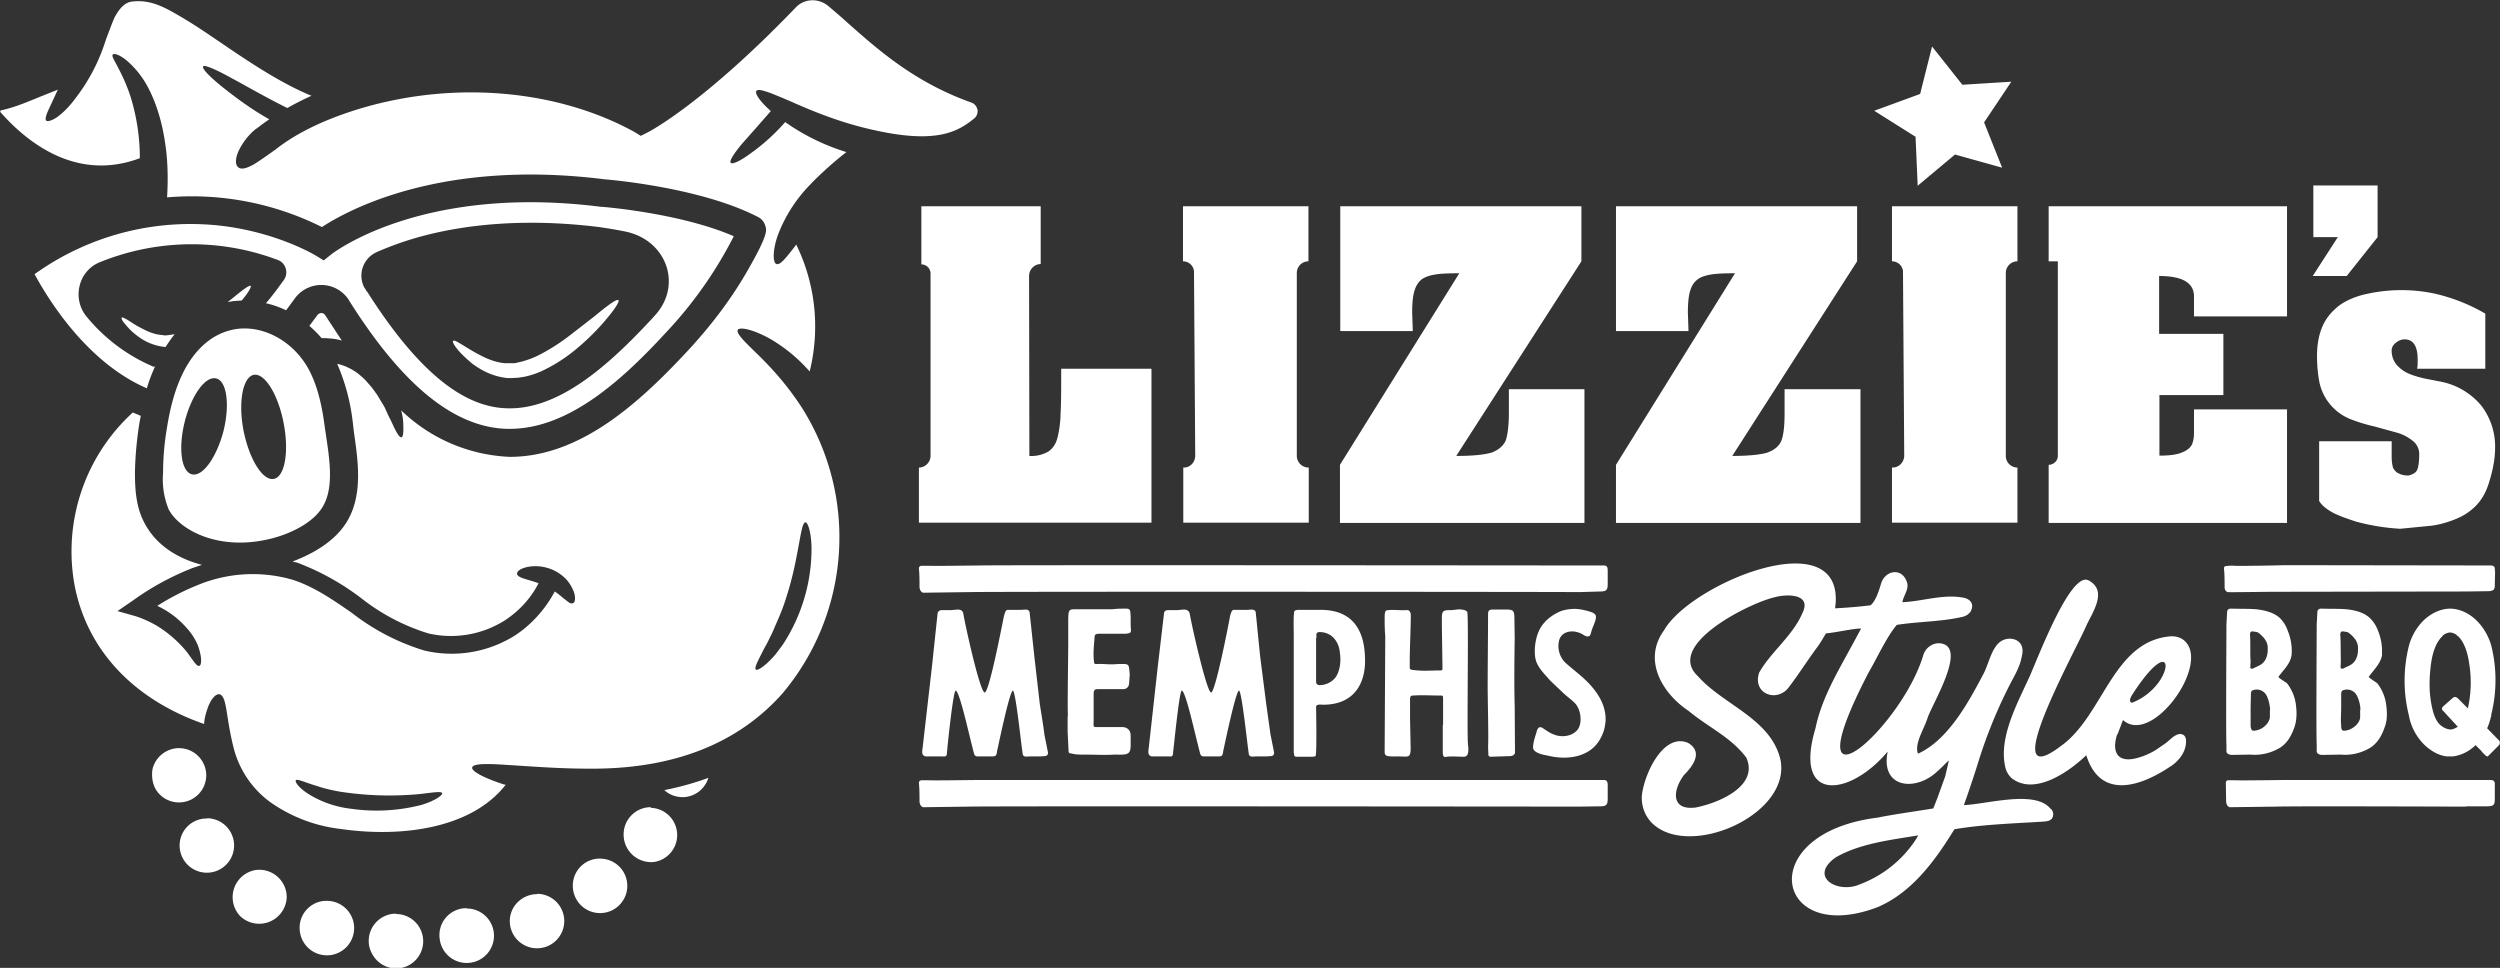 <?xml version="1.0" encoding="UTF-8"?>
<svg xmlns="http://www.w3.org/2000/svg" aria-label="Lizzie's Memphis Style BBQ" role="imp" viewBox="0 0 817 316.3">
  <rect x="0" y="0" width="817" height="316.3" fill="#333333" stroke="none"/>
  <path fill="#fff" d="m815.4 186.5-.1 4.5c0 1.3 0 2.2-2.3 2.2l-6.8.1-63.2.1c-3 0-14.5.2-15 .1-.8-.3-1-1-1-1.7 0-2 0-4-.2-6 0-.6.3-.8.6-.8 1-.1 1.8-.2 2.7-.1 2.5.1 14-.1 16.5-.2l67.3.1c1.2 0 1.5.5 1.4 1.7Zm-145.2 77.8a2.5 2.5 0 0 1 .5 3c-.6 1-1.8 1.1-2.9 1.2-9.4.6-19.7.9-29.1 2.5-6 9.8-13.5 20.2-24.3 25.1l-.4.2c-34 13.3-41.4-24-.4-29.1 5.4-1.1 12.8-2.1 18.2-3l1.3-3.3 2.6-7.2 1.2-5.2c0-.2 0-.2 0 0l-.9.8a42 42 0 0 1-2.8 2.7c-7 6.8-18.8 5.7-16.3-6.4-12.2 14.6-31 17.2-23.6-7.6 2.3-11.1 8.4-20.2 14.9-32.6-2.7 0-7.5 1.2-11.5 1.6-1.4 2.5-2.6 4.2-2.6 4.2-3.3 4.4-6.3 9.2-9.6 13.5a6.2 6.2 0 0 1-4.8 2.5c-3.5 0-6.3-3-4.8-7.4 4-7 11-12 14.2-19.6 3-6.3-5.4-6.1-9.2-5-8 1.8-36 15.6-25 25.8 8.4 9.5 24 13.9 27 27.5 3.3 17.9-30.1 32.4-42.1 20.4a11.6 11.6 0 0 1-3-10.5c1.6-8 7.7-18.8 14.9-15.6 5 3 1.5 7.6-1.4 10.5-3.7 5-4.3 11.6 3.8 10.6 7.3-1.4 20.8-6.9 16.6-16.3-5-6.7-12.4-9.9-18.9-15.3-8.7-5.8-15-16.7-8-26.3 8.6-15.2 57.7-35.5 56.1-9l-.2 1.8c4-.2 8.7-.6 11.6-1 1.8-1.5 2.8-5 3.5-7.3 1.5-4.3 6.9-5 8.4-.2.8 2.2-1.2 4.4-1.5 6.5 6.7-.3 13.2-2.7 19.8-1.5 0 0 2.7.3 3 2.5.1 3.2-3.2 3.8-3.2 3.8-7 1.6-14.3 1.5-21.4 2.6-3.3 3.8-6.6 11.1-9.2 15.5-26.3 50.6 10.6 18.6 17.8-5.5.8-2.8 3.7-4.6 6.4-3.8 7.3 2-2.9 18.7-4.9 24-1 3.5-4.5 8.6-3.2 11.9 9.7-4.4 16.3-16.4 21.2-25.7 1.8-3.2 2.5-7.7 5-10.3 1.5-1.5 3.8-2 5.7-1.2 2.3 1 2.6 3.3 2 5.5-.5 2.9-2 5.6-3.4 8.2a159 159 0 0 0-10.6 25.6c-1.1 3.6-3.4 10.6-4.7 14.1l-.2.6c7.2-.2 23.3-5.1 28.3 1.2Zm-43.3 8.7c-9 1.5-19 2.6-27 7.2-9 6.4.7 12 7.9 8.8a37.7 37.7 0 0 0 18-14.2l1.1-1.8Zm65-33c-.4 1.1-.6 2.3-.7 3.5 0 1.6.4 3.3 1.9 4.1 1.5.8 3.4.6 5 .2a23 23 0 0 0 6.4-2.7l3.2-2.2c1.4-1 2.6-2.6 4.4-3a2 2 0 0 1 1.6.4c.4.3.6.9.7 1.4 0 .8 0 1.6-.2 2.3-.5 2.4-2.3 4.6-4.2 6-11.3 7.8-23.8 10.9-28.2-3.2-5.8 5.6-17 13.3-24.4 7.5a7 7 0 0 1-2-3.3c-2.5-10 4.2-21.7 8-30.2 3.3-7.6 13.5-34.3 19.2-31.1 6.3 3.4 1.2 10.4-.8 14.8-3.2 7.6-30 55.8-8.3 39.3 13.8-9.8 16.8-33.8 35.3-35.8 1.6-.2 3.3.1 4.6 1 9.8 7.1-10 35-19.6 26.3L692 240Zm5-10.4c14.3-5.7 14.6-25.4-.2-2.4-1.4 2.4 0 2.5.3 2.4Zm52-15.7c-.3 3-2.7 5-4.3 7.3-.2.2 2.6 1.9 2.8 2.1 1.4 1.8 2.4 4 2.8 6.3.4 2.5.5 5.4-.3 7.8-1 3-2.5 5.7-5.2 7.2-2.9 1.6-6 2.3-9.3 2l-5.8.1c-.3 0-.9 0-1.2-.2-.5-.2-.8-.5-.8-1v-2.2c-.2-3 0-36.1 0-39.2l.2-3.8c0-1 .4-1.4 1.4-1.4 2.8.1 5.3 0 8 .2 2.8.3 5.9 1 8 3a11 11 0 0 1 2.5 4.2 17 17 0 0 1 1.2 7.6Zm-12.7 4.6 2.3-1.1a4.5 4.5 0 0 0 2.2-2.7c.4-1 .4-2 .4-3 0-2-1.3-3.5-2.9-4.8-.5-.4-1-.4-1.7-.5-.8-.2-1.2.1-1.2 1 .2 2 0 7.7.2 8.4l-.1 2.3c0 .4.4.5.8.4Zm5.7 13.3c-.2-1.6-.5-3.3-1.3-4.7a3.6 3.6 0 0 0-3.7-1.7c-1 .2-1.3.4-1.3 1.5l-.1 4.2v6c0 .5.1.9.3 1.3 0 .2.4.4.5.4 3 0 5.4-2.5 5.5-4.5V232Zm36.6-18c-.4 3-2.7 5-4.4 7.4-.1.2 2.6 1.9 2.8 2.1 1.4 1.8 2.4 4 2.8 6.3.4 2.5.6 5.4-.3 7.8-1 3-2.5 5.7-5.2 7.2-2.9 1.6-6 2.3-9.3 2l-5.7.1c-.4 0-1 0-1.3-.2-.5-.2-.8-.5-.8-1v-2.2c-.2-3 0-36.1 0-39.2l.2-3.8c0-1 .4-1.4 1.4-1.4 2.8.1 5.3 0 8.1.2 2.7.3 5.8 1 7.8 3a11 11 0 0 1 2.6 4.2 17 17 0 0 1 1.2 7.6Zm-12.8 4.7 2.3-1.1a4.5 4.5 0 0 0 2.2-2.7c.4-1 .4-2 .4-3 0-2-1.3-3.5-2.9-4.8-.5-.4-1-.4-1.6-.5-.9-.2-1.3.1-1.3 1 .2 2 .1 7.7.2 8.4l-.1 2.3c0 .4.5.5.8.4Zm5.7 13.3c-.1-1.6-.5-3.3-1.3-4.7a3.6 3.6 0 0 0-3.7-1.7c-1 .2-1.3.4-1.3 1.5v4.2c0 2-.2 4 0 6 0 .5 0 .9.2 1.3 0 .2.4.4.6.4 2.8 0 5.4-2.5 5.4-4.5V232Zm42.8 1.9c-.4 1.5-.8 3-1.4 4.3l4 4.1c.3.7.1 1.2-.3 1.6l-3.3 3.3c-.2.3-.5.2-.8 0-.5-.5-1.1-1-1.6-1.7l-1.8-1.8-.3.3a13 13 0 0 1-7 3.4h-2c-2.7-.3-4.9-1.6-7-3.4a18 18 0 0 1-5.5-10.1 46.7 46.7 0 0 1 .1-22.9c2-6.9 7.5-11.8 13.4-11.9 5.9.1 11.3 5 13.4 11.9a46.7 46.7 0 0 1 0 22.9Zm-11 3.8-4.6-5c-.8-.7-.7-1.2 0-1.8l2.6-2.3c.7-.6 1.2-1.2 2.6.4l2.7 2.7a38.8 38.8 0 0 0 .4-14.9c-.5-3.3-1.5-6.5-3.4-8.5l-1.1-.9c-.6-.3-1.2-.5-1.7-.5s-1.1.2-1.7.5c-.4.2-.7.5-1 .9-2 2-3 5.2-3.5 8.5-.5 3.7-.7 7.4-.3 11 .4 3.4 1.3 7.9 3.5 9.5 1 .8 2 1.2 3 1.3.9 0 1.7-.4 2.5-.9Zm-427-117h-29.4c0 6.5 0 11.3-.2 14.5a36 36 0 0 1-1 8c-.5 2-1.5 3.5-2.9 4.5a11 11 0 0 1-6.3 1.5l-.1-58.8c0-2.1 1.7-3.9 3.8-3.9V67.4h-39v19a3 3 0 0 1 3 2.9V149c0 2-1.7 3.8-3.8 3.8v18h76v-50.2Zm51.4 32.3c-2 0-3.8-1.7-3.8-3.8V89.2c0-2.1 1.7-3.8 3.8-3.8v-18h-41v18c2 0 3.6 1.6 3.6 3.5l.4 60c0 2.1-1.6 3.9-3.7 3.9h-.2v18h41v-18Zm231.7-67.4v-18h-41v18c2 0 3.6 1.6 3.6 3.5l.4 60c0 2.1-1.7 3.9-3.8 3.9h-.2v18h41v-18c-2.1 0-3.8-1.7-3.8-3.8V89.2c0-2.1 1.7-3.8 3.8-3.8Zm88.2 48.4H717v7.6c0 1.5-.2 2.8-.7 3.9-.5 1-1.5 1.9-3.3 2.6-1.7.7-4.1 1-7.3 1v-19.8h20.9v-20h-21V90.2c7.6 0 11.4 2.2 11.4 6.7v6.5h30.4v-36h-77.9v18h3V149c0 1.6-1.4 2.9-3 2.9v19h77.9v-37Zm15.5-32.7c-2.1 1.9-3.6 4.2-4.5 6.8-.9 2.5-1.3 5.4-1.3 8.5s.3 6 .8 8.6a16.7 16.7 0 0 0 11 12.3 52 52 0 0 0 7.1 2.1l7.6 2.1a15 15 0 0 1 4.7 2.5 5.4 5.4 0 0 1 2.2 4.4c0 2.2-.2 3.9-.6 5-.4 1-1.3 1.6-2.9 2-1.2 0-2.3-.2-3-.6-.9-.3-1.5-1-2-1.8-.3-.9-.5-2.2-.5-3.9v-4.9h-23.7v19.5c.8 1.4 2.4 2.7 4.6 3.9 2.2 1.1 4.8 2 7.6 2.9a70.2 70.2 0 0 0 14.3 2.3l10.2-1c2.4-.3 4.9-1 7.5-2 2.6-1 4.9-2.4 6.9-4.4 2-2 3.5-4.6 4.5-8 1.2-3.9 1.9-7.6 1.9-11a22 22 0 0 0-4.4-13.7 22.9 22.9 0 0 0-13.5-8l-5.1-1c-1.8-.4-3.5-.9-5-1.5-1.7-.7-3-1.7-4.2-3a7.2 7.2 0 0 1-1.6-4.9c.1-1 .6-1.7 1.5-2.4.8-.6 1.7-1 2.7-1 2.9 0 4.3 2.3 4.3 6.6 0 1.3 0 2.3-.2 3h22.3v-18a58.4 58.4 0 0 0-16.8-6.6 52.4 52.4 0 0 0-23.8.6c-3.7 1.1-6.6 2.6-8.6 4.6ZM626.7 60.7l12.2-10.2 15.4 4.3-5.9-14.8 8.9-13.3-16 1-9.9-12.5-3.9 15.5-15 5.5 13.5 8.5.7 16Zm-109 66.5h-24.6v7.8c0 4-.4 7-1 8.9-.8 1.8-2.3 3.1-4.6 4-2.4.7-6.2 1.1-11.6 1.1l40.9-63.6v-18H438v40.8h23.7l-.2-6c0-3 .2-5.3.7-7 .5-1.8 1.3-3 2.4-3.9 1.1-.8 2.6-1.3 4.5-1.6 1.8-.3 4.4-.4 7.8-.4l-39 62.6v19h79.9v-43.7Zm90.2 0h-24.7v7.8c0 4-.3 7-1 8.9-.7 1.8-2.2 3.1-4.6 4-2.3.7-6.2 1.1-11.5 1.1l40.8-63.6v-18h-78.8v40.8h23.7l-.2-6c0-3 .2-5.3.7-7 .5-1.8 1.3-3 2.5-3.9 1-.8 2.6-1.3 4.4-1.6 1.8-.3 4.4-.4 7.8-.4l-38.9 62.6v19H608v-43.7Zm159-37L777 77.5V60.6H756v16.9h8l-8.2 12.7h11ZM308.7 199.4c-1 0-2-.2-2.3 1.1l-1.8 17-3.1 27c-.2 1.3-.3 2.4 1 2.7h5.4c.6 0 1.3.2 1.5-.6l.1-1c.1-1.4 2-19.9 2.8-19.9 1.3 0 4.5 15 6 20.5.2.8.6 1 1.3 1h4.7c1.7 0 1.3-1 1.7-2.4.3-1.4 4-19.1 5-19.1s3 20.5 3.3 21c.4.8 1.4.5 2.2.5h3.7c1.1-.2 2.2.2 2.3-1.2l-.2-1-1-5c-.4-3.4-1-6.7-1.5-10l-1.8-15.7-1.5-14c-.1-1.5-1.8-1-2.8-1h-4.4c-.7 0-1 1.3-1.2 2-.4 1.8-4.8 25-6.3 25s-6.2-21.2-7-25.8c-.2-1-.9-1.3-1.9-1.3l-2.2.2h-2Zm40.2 34.8v4.9l.3 6.1c0 .8.2 1 .8 1 1.4.4 2.6.4 4 .4 3.4 0 6.9.2 10.4 0 1.4 0 2 .1 3.4-.1 1.3-.3 1.7-1 1.7-3v-3.1c0-2.1-1.5-2.8-2.8-2.8h-6.9c-2.9 0-2.4.4-2.4-2.6v-8c0-1.4.2-1.8 1.5-1.8h8c1.2.1 2.1-.7 2.1-2.1l.2-2.7-.2-2c-.1-1-.5-1.4-1.6-1.4h-2.1c-2.8.3-4-.1-6.7 0-1 0-1 0-1.1-.9-.3-2.5 0-5.2.2-7.7 0-1 .3-1.2 1.3-1.3h9c1.2-.2 1.6-.1 1.6-1.3-.2-1.9 0-3.8-.2-5.7-.1-1-.4-1.2-1.6-1.2-1.9 0-2.3 0-4.3.2h-11.4c-2.7 0-2.9-.1-3 3.1v7.9c0 4.4-.3 20.5-.1 24h-.1Zm33.8-34.8c-1 0-2.2-.2-2.3 1.1l-2 17-3 27c-.2 1.3-.3 2.4 1 2.7h5.4c.6 0 1.3.2 1.5-.6l.1-1c.2-1.4 2-19.9 2.8-19.9 1.3 0 4.5 15 6 20.5.2.8.6 1 1.3 1h4.8c1.6 0 1.2-1 1.6-2.4.3-1.4 4-19.1 5-19.1s3 20.5 3.3 21c.4.8 1.5.5 2.2.5h3.7c1.1-.2 2.2.2 2.3-1.2l-.2-1-1-5-1.4-10-2-15.7-1.4-14c-.1-1.5-1.8-1-2.8-1h-4.4c-.7 0-1 1.3-1.2 2-.3 1.8-4.8 25-6.2 25s-6.2-21.2-7-25.8c-.3-1-1-1.3-2-1.3l-2.2.2h-2Zm40.2 46.7c0 1 .1 1.2 1 1.2h4.4c.5 0 1.3 0 1.6-.2.5-.2.2-15.3.2-16.1 0-1 1.8-.7 2.3-.7 10.7 0 13.7-7.7 13.7-14.2 0-6-1.2-16.8-14.5-16.8h-7c-.4 0-1 0-1.5.3-.5.4-.3 6.1-.3 8.1v38.5Zm7.3-37.6v-1.3c.2-.7 1-.7 1.7-.6 3.7.3 5.8 3.5 6 7 .4 2.5 0 6.2-1.8 8.2a6.8 6.8 0 0 1-5 2.1c-.5 0-1-.5-1-1v-14.4Zm41.3 28.4v8.7c0 .4 0 1 .2 1.4.2.5.7.4 1.1.3 1.9-.2 3.7 0 5.6 0 2 0 1.4-3.2 1.3-4.5-.2-2.8 0-24.2 0-32 0-3.4 0-10.5-.2-10.8-.4-.6-1.2-.7-1.8-.8-1.4-.2-2.1.2-4.2.2s-2.3.6-2.3 2.8v2l.2 14c0 .8 0 .9-.9.9-2.1 0-5 .2-7.2 0-3.2-.3-2.5 0-2.6-2.9v-.4c0-4 .5-14.7.3-15.3-.3-1-.7-1.2-1.6-1.1-1.9.1-3.9-.2-5.8 0-.6 0-.8.2-1 .8l-.1 1c0 2 0 4.6.2 6.6l-.2 38c0 1.6 1.4 1.4 4.7 1.4 3 0 3.8.7 3.8-2.8l-.2-9.5v-6.6c.1-.8.3-1 1-1 2.9-.2 6 0 8.8 0 .9 0 1 0 1 1v8.6Zm23.5-28.4-.1-6.9c0-2.4-1-2.3-2.2-2.4H488c-1.2 0-1.7.2-1.7 1.5 0 6.2-.2 24-.1 26.5 0 2.6.3 14.2.1 16.8l.1 2.7c0 .3.3.6.8.6l6.2-.2c.8 0 1.4-.3 1.7-1l-.1-15.3c-.2-7.3-.1-15 0-22.3Zm15.4-8.9c-2.6 1-5 2.7-6.6 5-1.4 2.1-2 4.6-2.2 7.1-.1 2 0 4 1 5.7 1 1.8 2.6 3.4 4 5l4 3.8c1.3 1.3 2.7 2.2 4 3.5 1.9 1.9 2.6 6 1.2 8.4-1.6 2.5-5.3 3-7.8 2-1.3-.4-2.5-1.3-3.6-2-.6-.5-1.4-.7-1.8 0-.3.4-.4.9-.5 1.3-.5 1.6-1 3-1.1 4.8 0 2 3.7 2.5 5.1 2.8 6.3 1.5 13.8.4 17-5.8.7-1.3 1.2-2.7 1.4-4l.2-1.5c.2-4.1-1.5-7.6-4-10.7-2.6-3.3-6-5.6-9.2-8.5a7.6 7.6 0 0 1-2-7.1c.6-2.8 3.7-3.5 6-2.8.8.2 1.4.5 2 .9.4.2.8.5 1.3.5.9 0 1-.7 1.2-1.4.4-1.6 1.2-2.9 1.5-4.4.4-1.7-1-2-2.5-2.5-1.6-.4-3.2-.8-5-.7a15 15 0 0 0-3.6.6Zm5.7 64 6.9-.1c2.4 0 2.3-1 2.4-2.3v-4.5c0-1.2-.2-1.8-1.4-1.8H320.4c-2.6 0-14.2.2-16.7.1H301c-.3.1-.7.3-.7.8.2 2.1.2 4.1.2 6.2.1.8.3 1.4 1.1 1.8l15.2-.2c7.3-.2 192 0 199.3 0Zm0-70.1 6.9-.2c2.4 0 2.3-1 2.4-2.2v-4.5c0-1.3-.2-1.8-1.4-1.8-6.3 0-201-.2-203.6 0-2.5 0-14.2.2-16.7.1H301c-.3.1-.7.3-.7.8.2 2.1.2 4.1.2 6.2.1.8.3 1.4 1.1 1.8l15.2-.2c7.3-.2 192-.1 199.3 0Zm290 70h6.8c2.5 0 2.3-1 2.4-2.3v-4.5c.1-1.2-.2-1.8-1.4-1.8h-66.4c-2.6 0-14.2.2-16.7.1H728c-.3.1-.6.3-.6.8l.1 6.2c.1.8.3 1.4 1.1 1.8l15.3-.2c7.2-.2 54.8 0 62 0Zm-738.7-10a8.9 8.9 0 0 0-8.8-9H58a9 9 0 0 0-7.8 5.7c-.4 1-.5 1.9-.5 2.9 0 2 .5 4 1.7 5.6a8.9 8.9 0 0 0 16-5.3Zm39-150.3c-.5-.8-1-.9-1.4-.9-.3 0-.8.1-1.3.7l-2.6 3.5c1.4 1.2 2.8 2.6 4 4h1.2l1.4.1c1.4.1 2.7.3 4 .7l-5.3-8.1ZM67.7 267.5H67a8.8 8.8 0 0 0-8.3 8.8 8.9 8.9 0 1 0 8.9-8.9Zm16 16.8a9 9 0 0 0-5.2 15.1 9 9 0 0 0 15.2-6.2c0-5.3-4.6-9.5-10-8.9ZM79 98.2c2.2-2.6 3.2-4.4 2.9-4.8-.4-.3-2.7 1.4-6.2 4.3l-1.3 1 1.9-.3 2.7-.2Zm75.4 20.7c2.5 1.8 5.8 3.8 10.3 4.5 1 .2 2.2.2 3.4.1 1.1 0 2.2-.2 3.4-.4 2.3-.5 4.6-1.3 6.7-2.4a52 52 0 0 0 10.9-7.3 77 77 0 0 0 7.5-7.3c4-4.5 6-7.6 5.5-8-.6-.5-3.5 1.7-8 5.4l-8 6.2a65 65 0 0 1-10.1 6.4c-2 1-3.8 1.6-5.6 2.1-1 .2-1.8.5-2.7.5h-2.5c-3.3-.2-6.4-1.6-8.8-2.9-2.5-1.3-4.4-2.6-5.8-3.4-1.4-.9-2.3-1.3-2.5-1-.3.2.1 1.1 1.2 2.5 1 1.3 2.7 3 5.1 5Zm-97.2-9.7-2 .3c-.8.1-1.4.2-2 0-2.6-.1-5-1.2-6.9-2.2-2-1-3.4-2-4.5-2.7-1.1-.6-1.8-1-2-.8-.2.2.1 1 1 2 .8 1 2 2.4 4 3.9a17.5 17.5 0 0 0 9.3 3.7c1-1.5 2-3 3-4.2ZM48 126.9c-19.7-8.5-32.3-29.2-36.7-37.3A87.4 87.4 0 0 1 74 74c17.4 2.4 29 9.4 29 9.4l2.8 1.7 2.5-2c.3-.2 29.3-23 88.2-15.5h.3c.2 0 25.5 2 43 9.6a135 135 0 0 1-22 31.3c-15 16.3-33.1 32.7-53.2 31.6-16.8-1-33.3-14.6-50.4-41.7l-.1-.2a10.7 10.7 0 0 0-17.8-.6l-2.8 3.8c-2.1-1-4.3-1.8-6.6-2.3 2.1-2.4 4.2-5.3 6-7.8 1.4-2.2.5-5.3-2-6.3a79.7 79.7 0 0 0-58.3.7c-7 2.8-9.2 12-4.2 17.9a57 57 0 0 0 21.9 16.3l.4-.2c-1 2.2-2 4.7-2.7 7.2Zm71.4-32.5.2.3c-1.6-2.5 1.5 2.7 0 0 15.9 25.2 30.7 38 45.4 38.7 17.5 1 34.2-14.3 48.3-29.5l.8-.9c9-9.9 3.7-24.5-9.6-27.3-3.2-.7-8.7-1.5-8.7-1.5-29.2-3.6-50.3.4-63 4.5-3.7 1.2-7 2.5-9.7 3.7a8.4 8.4 0 0 0-3.8 12Zm-12.6 200h-.6a8.8 8.8 0 0 0-8.2 10 8.9 8.9 0 1 0 8.8-10Zm-51.7-128a26 26 0 0 1-1.8-12c0-5.2.5-10.2 1.3-14.8 2.2-13.9 6.7-23 13.5-28.2 2.8-2.1 5.9-3.4 9.3-3.9 9.2-1.2 18.9 4.4 23.7 13.6 3.1 6 4.3 12.9 5 18.2l.5 3.4c1.2 8 2.5 17-1.2 23-2.5 4.2-8.3 7.9-15.6 10-18 5-31.3-2.6-34.7-9.3Zm24.5-25.6c1.9 9.4 6.3 16.4 9.9 15.7 3.6-.7 5-8.9 3.2-18.2-1.8-9.4-6.2-16.5-9.8-15.8-3.6.8-5.1 9-3.3 18.3ZM62.7 155c3.5.9 8-5.4 10.3-14 2.2-8.7 1.1-16.5-2.3-17.3-3.5-1-8.1 5.4-10.3 14-2.2 8.7-1.2 16.4 2.3 17.3Zm133.5 125.6h-.7a8.8 8.8 0 0 0-8.3 8.9 8.9 8.9 0 1 0 9-8.9Zm27.3-20.1a8.9 8.9 0 0 0 8-6.3 92.4 92.4 0 0 1-14.4 4c1.7 1.6 4 2.4 6.4 2.3Zm-94 38.1h-.6a8.9 8.9 0 0 0-8.4 8.9c0 1.4.3 2.7 1 4a9 9 0 0 0 7.9 5 8.9 8.9 0 0 0 0-17.8Zm190-262.8c0 .7 0 1.9-1 2.8-5.7 4.7-13.1 8.8-35.5 3.3-9.9-2.4-18.4-6-24.7-8.8-6.3-2.7-10.4-4.4-11.1-3.4-.6.8 1 3.3 4.7 6.6l-4.9 5.6-4.7 5.3c-2.6 3.2-4 5.4-3.5 6 .5.6 3-.5 6.4-3a64.8 64.8 0 0 0 11.4-10.3 70.8 70.8 0 0 0 20 9.8c-5.9 4.6-10.3 9-11.9 10.7A47.7 47.7 0 0 0 254 77.4c-1.6 5-1.4 8.6-.2 8.9 1.3.3 3.1-2.1 6-5.8l.4-.6a61 61 0 0 1 4.4 41.5 52 52 0 0 0-12.8-10.6c-5.9-3.3-10.1-4-10.7-3-.6 1.2 2.4 4 6.7 8.2 4.4 4.3 10 10.4 14.8 18.1a79.3 79.3 0 0 1-6.7 92.3c-14.7 16.7-36 25-63.3 24.8-10.3 0-19.7-.8-26.6-1.2-7-.5-11.3-.5-11.7.8-.3 1.2 3.7 3.4 10.5 5.6h.5c-11.4 14.7-34.8 17.3-54 14.5a49.6 49.6 0 0 1-23.3-9 31.6 31.6 0 0 1-11.7-17.7c-1.1-4.4-1.7-8.4-2.2-11.6-.5-3.1-1-5.3-2.3-5.7-1.2-.3-3 1.5-4.1 5-.5 1.4-.9 3-1 4.7-23-8-38.2-24.1-42.3-45.2a61.5 61.5 0 0 1 19-56.6l2.6 1.1-.4 2.1a117 117 0 0 0-1.5 16.2c0 5 .2 11 2.9 16.3 3.8 7.6 11 12 19 14.1l-3 1a88.7 88.7 0 0 0-19.5 10.6l-5.1 3.5 6 1.7s3 .9 6.7 3a39 39 0 0 1 10 8.7c2 2.7 3.2 4.8 4 4.5.8-.1 1-2.7-.4-6.6-.8-1.9-2-4-3.9-6a28.6 28.6 0 0 0-9.4-7c4.7-3 9.2-5.2 13.7-7a47 47 0 0 1 30.3-1.6c7 2.2 13.1 6.4 19.6 10.9a73 73 0 0 0 23.7 12.3 38.8 38.8 0 0 0 29.7-5c5.3-3.5 9.8-8.5 12.9-14.3a29 29 0 0 1 2.7 2.1l1.8 1.4c.6.4 1 .5 1.5.3.3-.1.6-.6.6-1.3a6 6 0 0 0-.5-2.7c-.4-1-1.1-2.3-2.1-3.5a13.9 13.9 0 0 0-13-4.3c-2.3.5-3.5 1.5-3.3 2.3.2 1.3 3.5 1.7 7 3-2.5 4.9-6.3 9-10.8 12A32.9 32.9 0 0 1 140 207a67.5 67.5 0 0 1-21.8-11.4 82.2 82.2 0 0 0-21-11.7l-1.6-.4c5.3-2 13.4-5.9 17.7-12.9 5.4-8.8 3.7-20 2.4-29.1l-.4-3.4a67 67 0 0 0-5.1-19.2c2.5.5 4.7 1.7 6.6 3l1.3 1.1 1.2 1.1 2.2 2.5 1.8 2.5 1.5 2.5c.5.8 1 1.6 1.3 2.4l1 2.2c.8 1.4 1.3 2.7 1.8 3.7 1 2 1.7 3.1 2.3 3 .5-.1.7-1.4.6-3.8 0-1.1-.1-2.6-.5-4.2l-.2-.8a54.3 54.3 0 0 0 35.5 15.2c22.8 0 42-17.3 58-34.5 8.1-8.7 14.8-17.7 20-26.9 6.4-11.2 6-12.7 5.5-14.1a4.6 4.6 0 0 0-2.2-2.8c-18.7-9.7-48-12.2-50.3-12.4-53.4-6.7-83.8 10-92.4 15.6a95 95 0 0 0-50.6-9.7c.4-6.4.2-12.6-.7-18.2-1-6.7-2.9-12.6-5.2-17.1a30 30 0 0 0-7.5-9.6c-2.3-1.8-4-2.3-4.4-1.7-.3.5.5 1.7 1.7 4s2.8 5.5 4.2 9.8a68.2 68.2 0 0 1 3 20c-21.3 8-37.6-6-45.6-15.1v-.3l.1-.2c4.7-1 9-2.9 13.2-4.6l5.5-2.2-3.1 6.7c-.8 1.8-1.1 3-.7 3.4.4.4 1.7.1 3.4-1 1.7-1.2 4-3.3 6.1-6.2a60.3 60.3 0 0 0 9.5-17.7l.6-1.8 1.9-5 .7-1.7c2.3-4.6 4.6-5.4 6-5.5C49.6-.2 54.2 2.6 60 6l.8.5c3.2 1.9 7 4.5 11 7.2 9.1 6.2 19.7 13.4 30 17.6a92.7 92.7 0 0 0-7.9 4c-7.1-3.5-13.4-7.2-18.1-9.7-5.4-3-9-4.5-9.4-3.9-.5.7 2.2 3.5 7 7.3C77.2 32 82 35.6 88 39a65 65 0 0 0-3.6 2.6l-1 .7a21 21 0 0 0-5.5 7.2c-1.1 2.5-1 4.5 0 5.2 1 .8 2.7.3 4.9-.9 1.6-.9 5.5-3.7 6.9-4.7l.3-.2c7.2-5.7 17-10.3 29-13.8 30.3-8.7 63.3-5.7 88.3 8l2.1 1.3 2.2-1.1c.8-.4 18.4-9.6 48.4-40.8 2.8-3 7.4-3.2 10.6-.6a232 232 0 0 1 6.9 6c9.6 8.5 21.6 19.1 39.9 25.6a3 3 0 0 1 2 2.3Zm-175 223.4c-.3-.7-3-.2-7.4.3a105 105 0 0 1-26.1-.8c-2.8-.5-5.3-1.1-7.3-1.8-4.1-1.2-6.6-2.5-7-1.9-.5.5 1.3 3 5.5 5.3a33.6 33.6 0 0 0 12.5 4 58.6 58.6 0 0 0 23.2-1.3c4.5-1.4 6.8-3.2 6.6-3.8ZM247 218.8c.6.5 3.2-1.2 6.4-4.9l2.4-3.2a57.2 57.2 0 0 0 9.4-32.3c-.2-4.8-1.2-7.7-2-7.7-1.7.1-2 11.6-6.3 24.7-1 3.3-2.3 6.3-3.5 9-.6 1.4-1.1 2.7-1.8 3.9-.5 1.2-1.1 2.3-1.7 3.3-2 4-3.5 6.6-2.9 7.2Zm-34.3 45h-.6a8.9 8.9 0 0 0-8.3 9 9 9 0 0 0 9.9 8.9 8.9 8.9 0 0 0-1-17.7Zm-60.1 33h-.6a8.8 8.8 0 0 0-8.3 10.1 8.9 8.9 0 1 0 8.8-10Zm23-4.6c-5 0-9 4-9 8.8a8.9 8.9 0 1 0 9-8.9Z"></path>
</svg>
